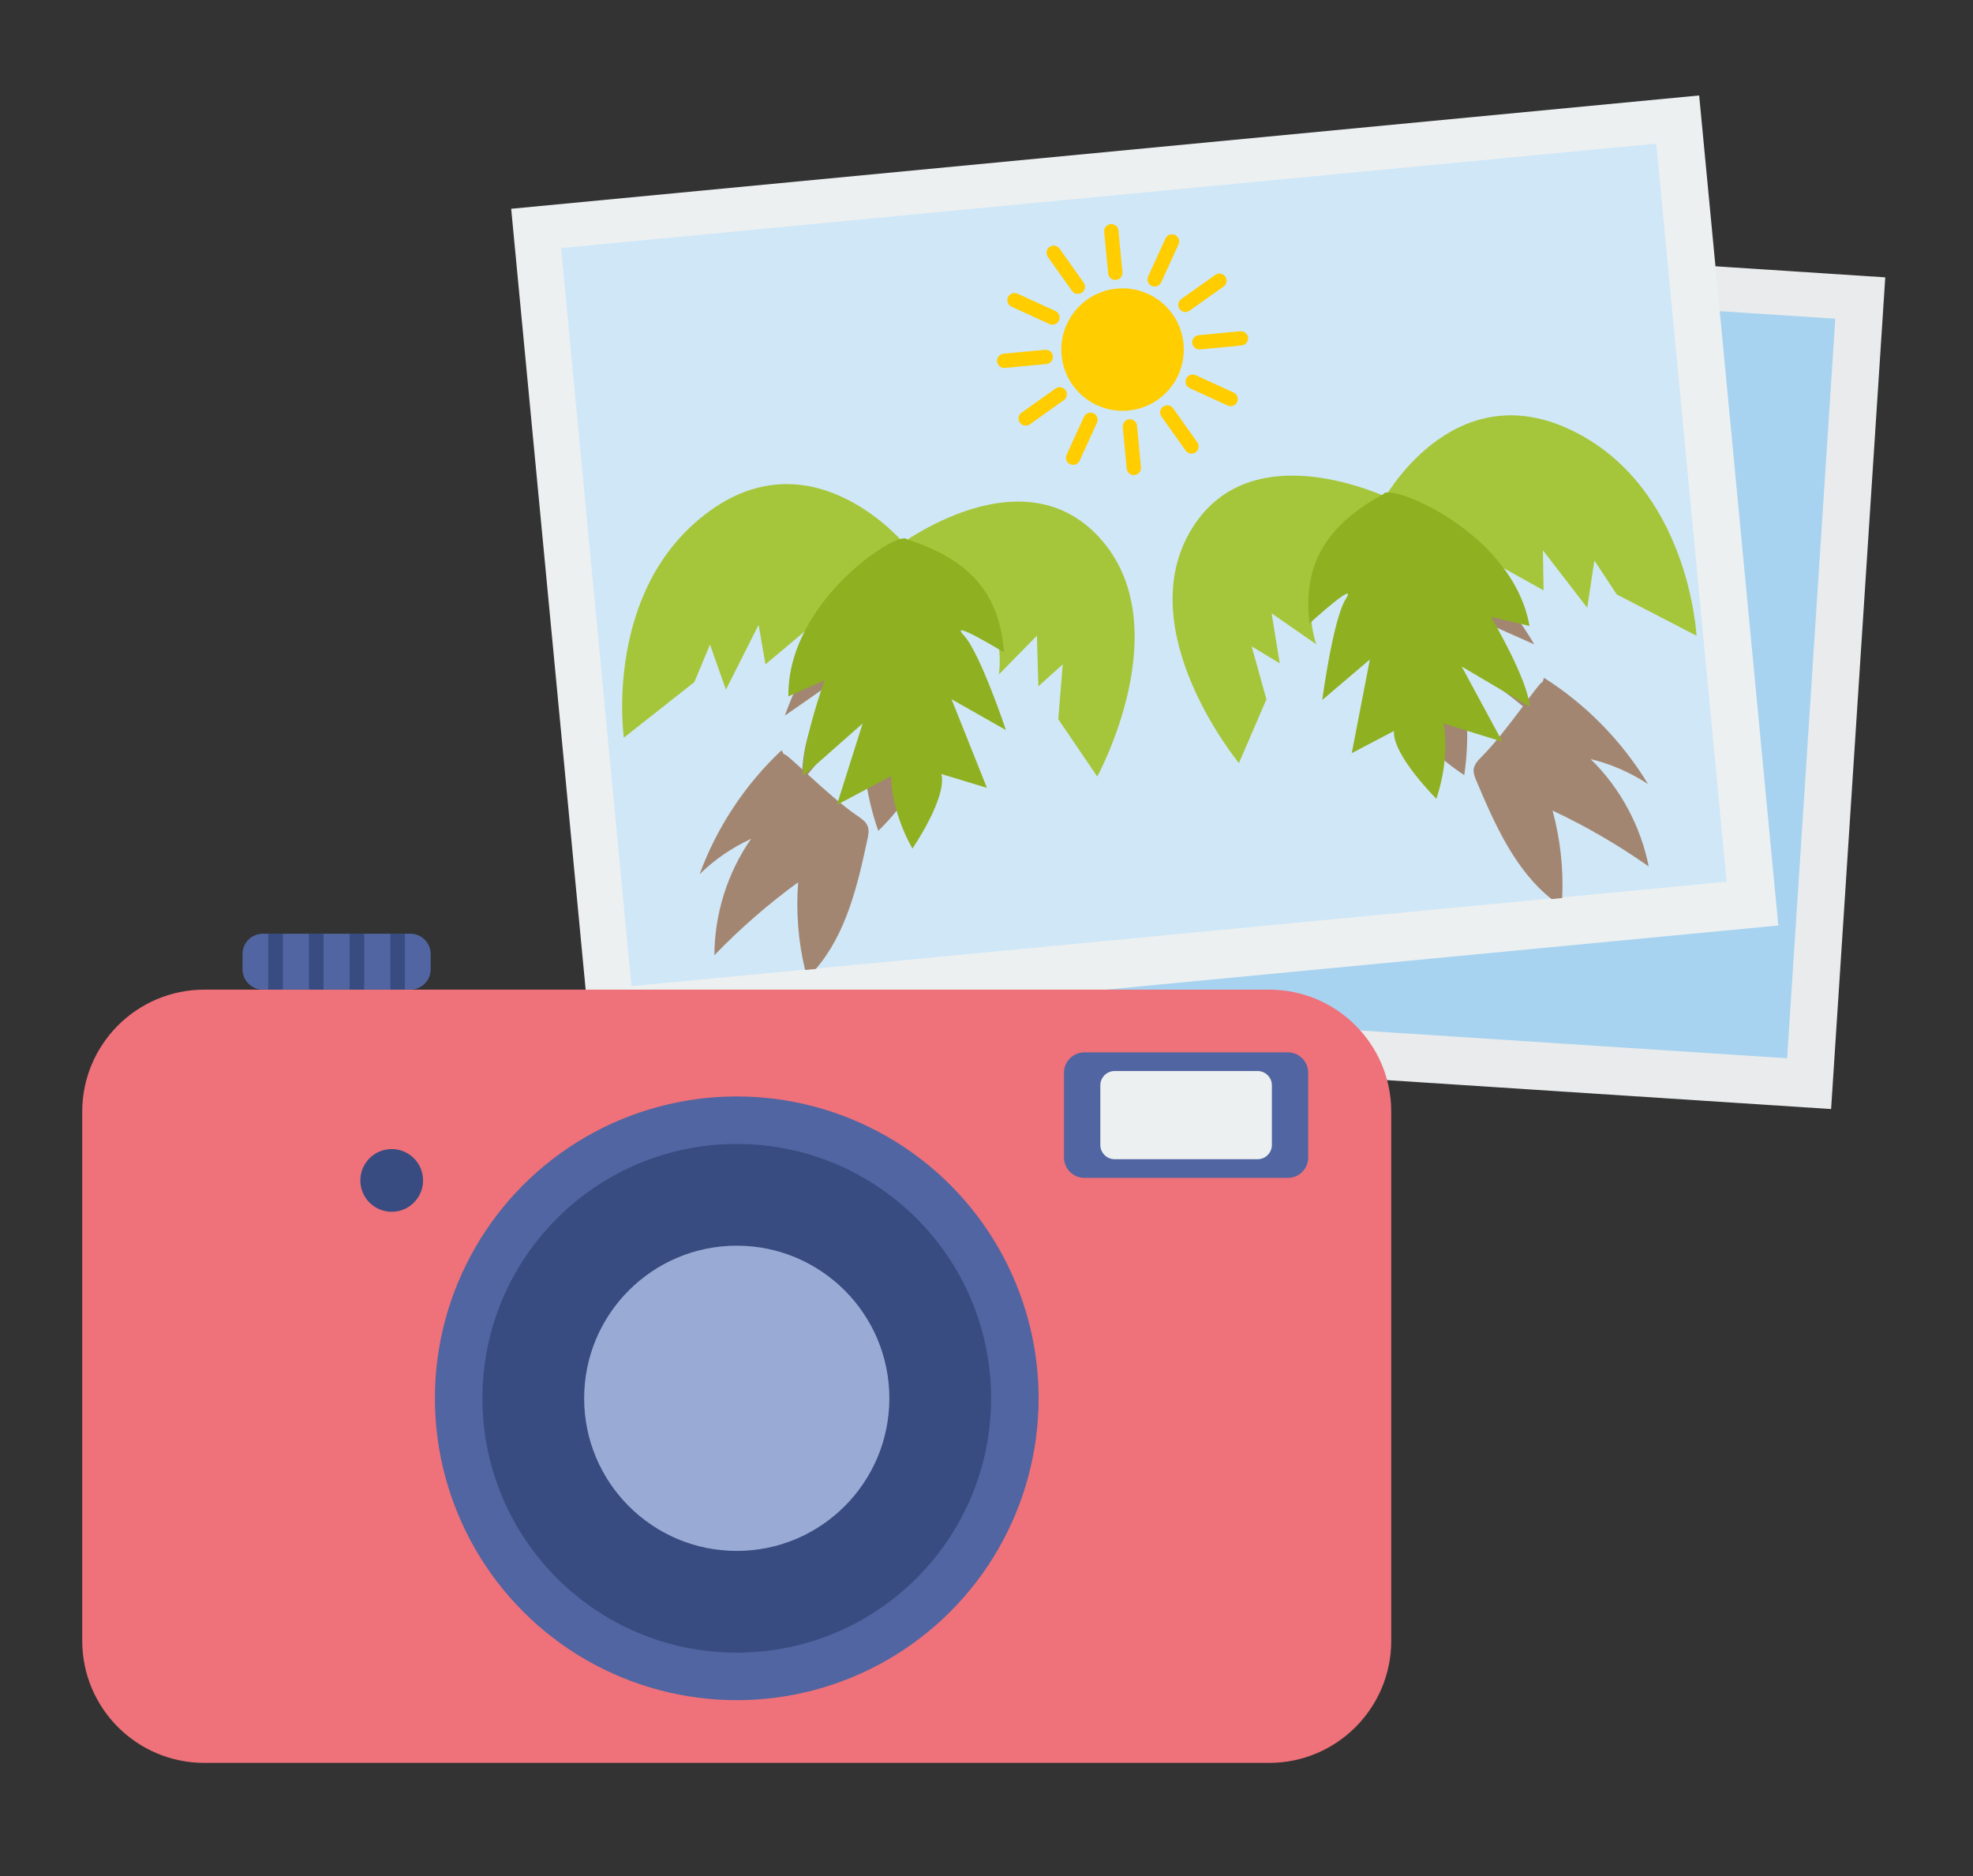 <?xml version="1.0" encoding="iso-8859-1"?>
<!-- Generator: Adobe Illustrator 16.0.0, SVG Export Plug-In . SVG Version: 6.00 Build 0)  -->
<!DOCTYPE svg PUBLIC "-//W3C//DTD SVG 1.1//EN" "http://www.w3.org/Graphics/SVG/1.1/DTD/svg11.dtd">
<svg version="1.1" id="&#x5716;&#x5C64;_1" xmlns="http://www.w3.org/2000/svg" xmlns:xlink="http://www.w3.org/1999/xlink" x="0px"
	 y="0px" width="74.667px" height="71px" viewBox="-9.667 1.667 74.667 71" style="enable-background:new -9.667 1.667 74.667 71;"
	 xml:space="preserve">
<rect x="-9.667" y="1.667" width="74.667" height="71" fill="#333333" stroke="none"/>
<g id="photos">
	<g>
		<g>
			
				<rect x="15.546" y="10.677" transform="matrix(0.998 0.065 -0.065 0.998 1.812 -2.437)" style="fill:#E9EBEC;" width="45.137" height="31.537"/>
			
				<rect x="24.099" y="5.577" transform="matrix(0.065 -0.998 0.998 0.065 9.302 62.698)" style="fill:#A7D3F0;" width="28.043" height="41.614"/>
		</g>
		<g>
			
				<rect x="11.06" y="7.363" transform="matrix(0.996 -0.095 0.095 0.996 -2.037 3.285)" style="fill:#ECF0F1;" width="45.139" height="31.537"/>
			
				<rect x="19.604" y="2.263" transform="matrix(-0.095 -0.996 0.996 -0.095 13.838 58.727)" style="fill:#D0E7F7;" width="28.044" height="41.613"/>
			<g>
				<g>
					<path style="fill:#A38671;" d="M23.162,33.42c-0.371,1.747-0.806,3.588-1.957,4.916l-0.403,0.038
						c-0.263-1.084-0.347-2.209-0.264-3.319c-1.134,0.825-2.199,1.754-3.169,2.76c0.004-1.56,0.494-3.122,1.388-4.404
						c-0.716,0.33-1.383,0.784-1.947,1.339c0.65-1.774,1.723-3.399,3.102-4.691l0.087,0.159c0.006-0.167,1.65,1.563,2.813,2.344
						c0.139,0.096,0.295,0.204,0.354,0.365C23.23,33.08,23.197,33.256,23.162,33.42z"/>
					<path style="fill:#A38671;" d="M22.824,24.204c-1.232,1.299-2.188,2.858-2.789,4.544c0.683-0.475,1.367-0.95,2.05-1.426
						c-0.921,1.078-1.43,2.502-1.397,3.919c0.677-0.886,1.463-1.688,2.337-2.382c-0.117,1.434,0.07,2.892,0.546,4.249
						c1.523-1.466,2.451-3.534,2.533-5.647c0.039-0.999-0.135-2.07-0.811-2.806c-0.677-0.735-1.97-0.951-2.668-0.236L22.824,24.204z
						"/>
					<path style="fill:#A5C63A;" d="M24.639,22.333c0,0-3.452-4.249-7.473-1.31c-4.022,2.939-3.223,8.559-3.223,8.559l2.669-2.104
						l0.59-1.42l0.604,1.707l1.236-2.453l0.26,1.495L24.639,22.333z"/>
					<path style="fill:#A5C63A;" d="M23.865,22.683c0.143-0.18,5.02-4.01,8.071-0.676c3.052,3.333-0.078,9.047-0.078,9.047
						l-1.476-2.172l0.171-2.074l-0.924,0.831l-0.055-1.916l-1.438,1.468c0,0,0.302-1.957-0.947-2.812S23.865,22.683,23.865,22.683z"
						/>
					<path style="fill:#8EB021;" d="M24.657,22.081c-0.251-0.408-4.534,2.292-4.487,5.938l1.371-0.612c0,0-0.928,2.579-0.804,3.616
						l2.243-1.979l-0.975,3.083l2.058-1.095c0,0-0.055,1.212,0.8,2.749c0,0,1.33-1.948,1.094-2.823l1.725,0.523l-1.339-3.354
						l2.058,1.168c0,0-0.976-2.927-1.596-3.588c-0.618-0.661,1.524,0.649,1.524,0.649C28.188,24.56,27.463,22.963,24.657,22.081z"/>
				</g>
				<g>
					<path style="fill:#A38671;" d="M52.728,34.455c-1.149-0.805-2.363-1.516-3.639-2.113c0.29,1.075,0.419,2.195,0.364,3.309
						l-0.402,0.039c-1.38-1.095-2.146-2.822-2.839-4.46c-0.065-0.154-0.132-0.321-0.104-0.483c0.035-0.17,0.159-0.306,0.279-0.426
						c0.995-0.987,2.29-2.996,2.32-2.832l0.057-0.172c1.598,1.01,2.957,2.404,3.938,4.022c-0.666-0.438-1.4-0.76-2.173-0.947
						C51.647,31.482,52.423,32.925,52.728,34.455z"/>
					<path style="fill:#A38671;" d="M44.802,22.115c1.454,1.044,2.688,2.395,3.596,3.938c-0.76-0.338-1.521-0.676-2.281-1.015
						c1.107,0.885,1.874,2.187,2.109,3.586c-0.831-0.744-1.755-1.383-2.743-1.9c0.385,1.386,0.476,2.853,0.264,4.275
						c-1.771-1.153-3.072-3.009-3.552-5.069c-0.226-0.973-0.257-2.058,0.269-2.908c0.525-0.85,1.755-1.305,2.575-0.733
						L44.802,22.115z"/>
					<path style="fill:#A5C63A;" d="M42.668,20.62c0,0,2.589-4.822,7.092-2.693c4.503,2.128,4.776,7.798,4.776,7.798l-3.018-1.563
						l-0.846-1.283l-0.271,1.789l-1.677-2.176l0.025,1.517L42.668,20.62z"/>
					<path style="fill:#A5C63A;" d="M43.493,20.817c-0.174-0.15-5.685-2.993-8.054,0.855c-2.368,3.849,1.781,8.872,1.781,8.872
						l1.04-2.412l-0.559-2.005l1.063,0.642l-0.307-1.892l1.689,1.171c0,0-0.665-1.866,0.4-2.939
						C41.615,22.035,43.493,20.817,43.493,20.817z"/>
					<path style="fill:#8EB021;" d="M42.691,20.366c0.172-0.447,4.886,1.398,5.525,4.987l-1.46-0.343c0,0,1.397,2.358,1.469,3.4
						L45.65,26.89l1.537,2.844l-2.225-0.688c0,0,0.281,1.18-0.27,2.849c0,0-1.672-1.662-1.605-2.566l-1.597,0.839l0.685-3.546
						l-1.802,1.534c0,0,0.407-3.059,0.892-3.824c0.482-0.766-1.374,0.924-1.374,0.924C39.69,23.466,40.103,21.761,42.691,20.366z"/>
				</g>
				<g>
					<circle style="fill:#FFCD00;" cx="32.816" cy="14.896" r="2.317"/>
					<path style="fill:#FFCD00;" d="M32.566,12.26c-0.15,0.014-0.281-0.095-0.295-0.244l-0.15-1.573
						c-0.014-0.149,0.095-0.281,0.243-0.295c0.15-0.014,0.282,0.096,0.296,0.244l0.15,1.573
						C32.824,12.114,32.715,12.246,32.566,12.26z"/>
					<path style="fill:#FFCD00;" d="M31.15,12.788c-0.093,0.008-0.188-0.031-0.246-0.112l-0.917-1.288
						c-0.086-0.121-0.057-0.291,0.064-0.377c0.123-0.087,0.292-0.058,0.378,0.064l0.915,1.288c0.086,0.122,0.059,0.291-0.064,0.377
						C31.241,12.767,31.196,12.783,31.15,12.788z"/>
					<path style="fill:#FFCD00;" d="M30.188,13.953c-0.046,0.003-0.093-0.003-0.139-0.023l-1.436-0.657
						c-0.136-0.063-0.196-0.224-0.134-0.359c0.062-0.135,0.221-0.196,0.359-0.134l1.436,0.657c0.136,0.063,0.196,0.223,0.134,0.359
						C30.367,13.886,30.28,13.944,30.188,13.953z"/>
					<path style="fill:#FFCD00;" d="M29.936,15.442l-1.573,0.149c-0.149,0.014-0.28-0.095-0.295-0.244
						c-0.014-0.149,0.095-0.281,0.245-0.295l1.572-0.149c0.149-0.014,0.281,0.095,0.295,0.244
						C30.194,15.295,30.085,15.428,29.936,15.442z"/>
					<path style="fill:#FFCD00;" d="M29.177,17.774c-0.094,0.009-0.189-0.031-0.248-0.112c-0.086-0.122-0.058-0.291,0.063-0.378
						l1.289-0.916c0.122-0.087,0.291-0.058,0.377,0.064c0.086,0.122,0.059,0.291-0.063,0.377l-1.288,0.916
						C29.268,17.753,29.223,17.77,29.177,17.774z"/>
					<path style="fill:#FFCD00;" d="M30.97,19.258c-0.044,0.004-0.092-0.003-0.138-0.023c-0.136-0.063-0.195-0.223-0.133-0.359
						l0.657-1.437c0.063-0.136,0.222-0.196,0.359-0.134c0.136,0.063,0.195,0.223,0.133,0.359l-0.657,1.437
						C31.15,19.192,31.063,19.249,30.97,19.258z"/>
					<path style="fill:#FFCD00;" d="M33.268,19.645c-0.149,0.015-0.281-0.095-0.295-0.244l-0.149-1.573
						c-0.014-0.149,0.095-0.281,0.243-0.295s0.282,0.095,0.296,0.244l0.149,1.573C33.525,19.499,33.416,19.631,33.268,19.645z"/>
					<path style="fill:#FFCD00;" d="M35.45,18.832c-0.093,0.009-0.188-0.031-0.246-0.112l-0.916-1.288
						c-0.087-0.122-0.058-0.291,0.063-0.378c0.122-0.087,0.291-0.058,0.378,0.064l0.916,1.287c0.086,0.122,0.058,0.292-0.064,0.377
						C35.541,18.812,35.495,18.828,35.45,18.832z"/>
					<path style="fill:#FFCD00;" d="M36.933,17.037c-0.045,0.005-0.093-0.003-0.138-0.023l-1.438-0.658
						c-0.136-0.062-0.194-0.222-0.133-0.358c0.062-0.136,0.223-0.196,0.358-0.133l1.438,0.657c0.136,0.062,0.194,0.223,0.133,0.359
						C37.112,16.971,37.027,17.028,36.933,17.037z"/>
					<path style="fill:#FFCD00;" d="M37.32,14.741l-1.572,0.149c-0.149,0.015-0.281-0.095-0.296-0.244
						c-0.014-0.148,0.095-0.28,0.244-0.295l1.573-0.149c0.148-0.014,0.281,0.095,0.296,0.244
						C37.579,14.594,37.47,14.726,37.32,14.741z"/>
					<path style="fill:#FFCD00;" d="M35.222,13.474c-0.095,0.009-0.19-0.031-0.248-0.112c-0.086-0.122-0.058-0.292,0.063-0.378
						l1.289-0.916c0.122-0.087,0.29-0.058,0.377,0.064s0.058,0.291-0.064,0.377l-1.287,0.916
						C35.312,13.454,35.267,13.47,35.222,13.474z"/>
					<path style="fill:#FFCD00;" d="M34.056,12.511c-0.046,0.004-0.093-0.002-0.139-0.023c-0.136-0.063-0.194-0.223-0.133-0.359
						l0.656-1.437c0.063-0.136,0.223-0.196,0.358-0.134c0.137,0.062,0.197,0.223,0.135,0.359l-0.657,1.437
						C34.234,12.446,34.149,12.502,34.056,12.511z"/>
				</g>
			</g>
		</g>
	</g>
	<g>
		<path style="fill:#EF717A;" d="M38.365,68.38h-40.3c-2.552,0-4.62-2.069-4.62-4.62V43.738c0-2.551,2.068-4.62,4.62-4.62h40.3
			c2.55,0,4.619,2.069,4.619,4.62V63.76C42.984,66.311,40.915,68.38,38.365,68.38z"/>
		<g>
			<path style="fill:#5065A1;" d="M5.862,39.118H0.279c-0.424,0-0.769-0.345-0.769-0.77V37.77c0-0.425,0.345-0.769,0.769-0.769
				h5.583c0.425,0,0.77,0.344,0.77,0.769v0.578C6.632,38.773,6.288,39.118,5.862,39.118z"/>
			<rect x="0.484" y="37.001" style="fill:#394C81;" width="0.553" height="2.117"/>
			<rect x="2.024" y="37.001" style="fill:#394C81;" width="0.553" height="2.117"/>
			<rect x="3.564" y="37.001" style="fill:#394C81;" width="0.553" height="2.117"/>
			<rect x="5.104" y="37.001" style="fill:#394C81;" width="0.553" height="2.117"/>
		</g>
		<path style="fill:#5065A1;" d="M39.07,46.241H31.37c-0.425,0-0.77-0.345-0.77-0.771v-3.208c0-0.425,0.345-0.77,0.77-0.77h7.701
			c0.425,0,0.77,0.345,0.77,0.77v3.208C39.84,45.896,39.495,46.241,39.07,46.241z"/>
		<path style="fill:#ECF0F1;" d="M37.926,45.535h-5.412c-0.298,0-0.54-0.242-0.54-0.541v-2.255c0-0.299,0.242-0.541,0.54-0.541
			h5.412c0.299,0,0.541,0.242,0.541,0.541v2.255C38.467,45.293,38.225,45.535,37.926,45.535z"/>
		<circle style="fill:#5065A1;" cx="18.215" cy="54.583" r="11.423"/>
		<circle style="fill:#394C81;" cx="18.215" cy="54.583" r="9.625"/>
		<circle style="fill:#99ABD5;" cx="18.215" cy="54.583" r="5.775"/>
		<circle style="fill:#394C81;" cx="5.157" cy="46.338" r="1.187"/>
	</g>
</g>
</svg>
